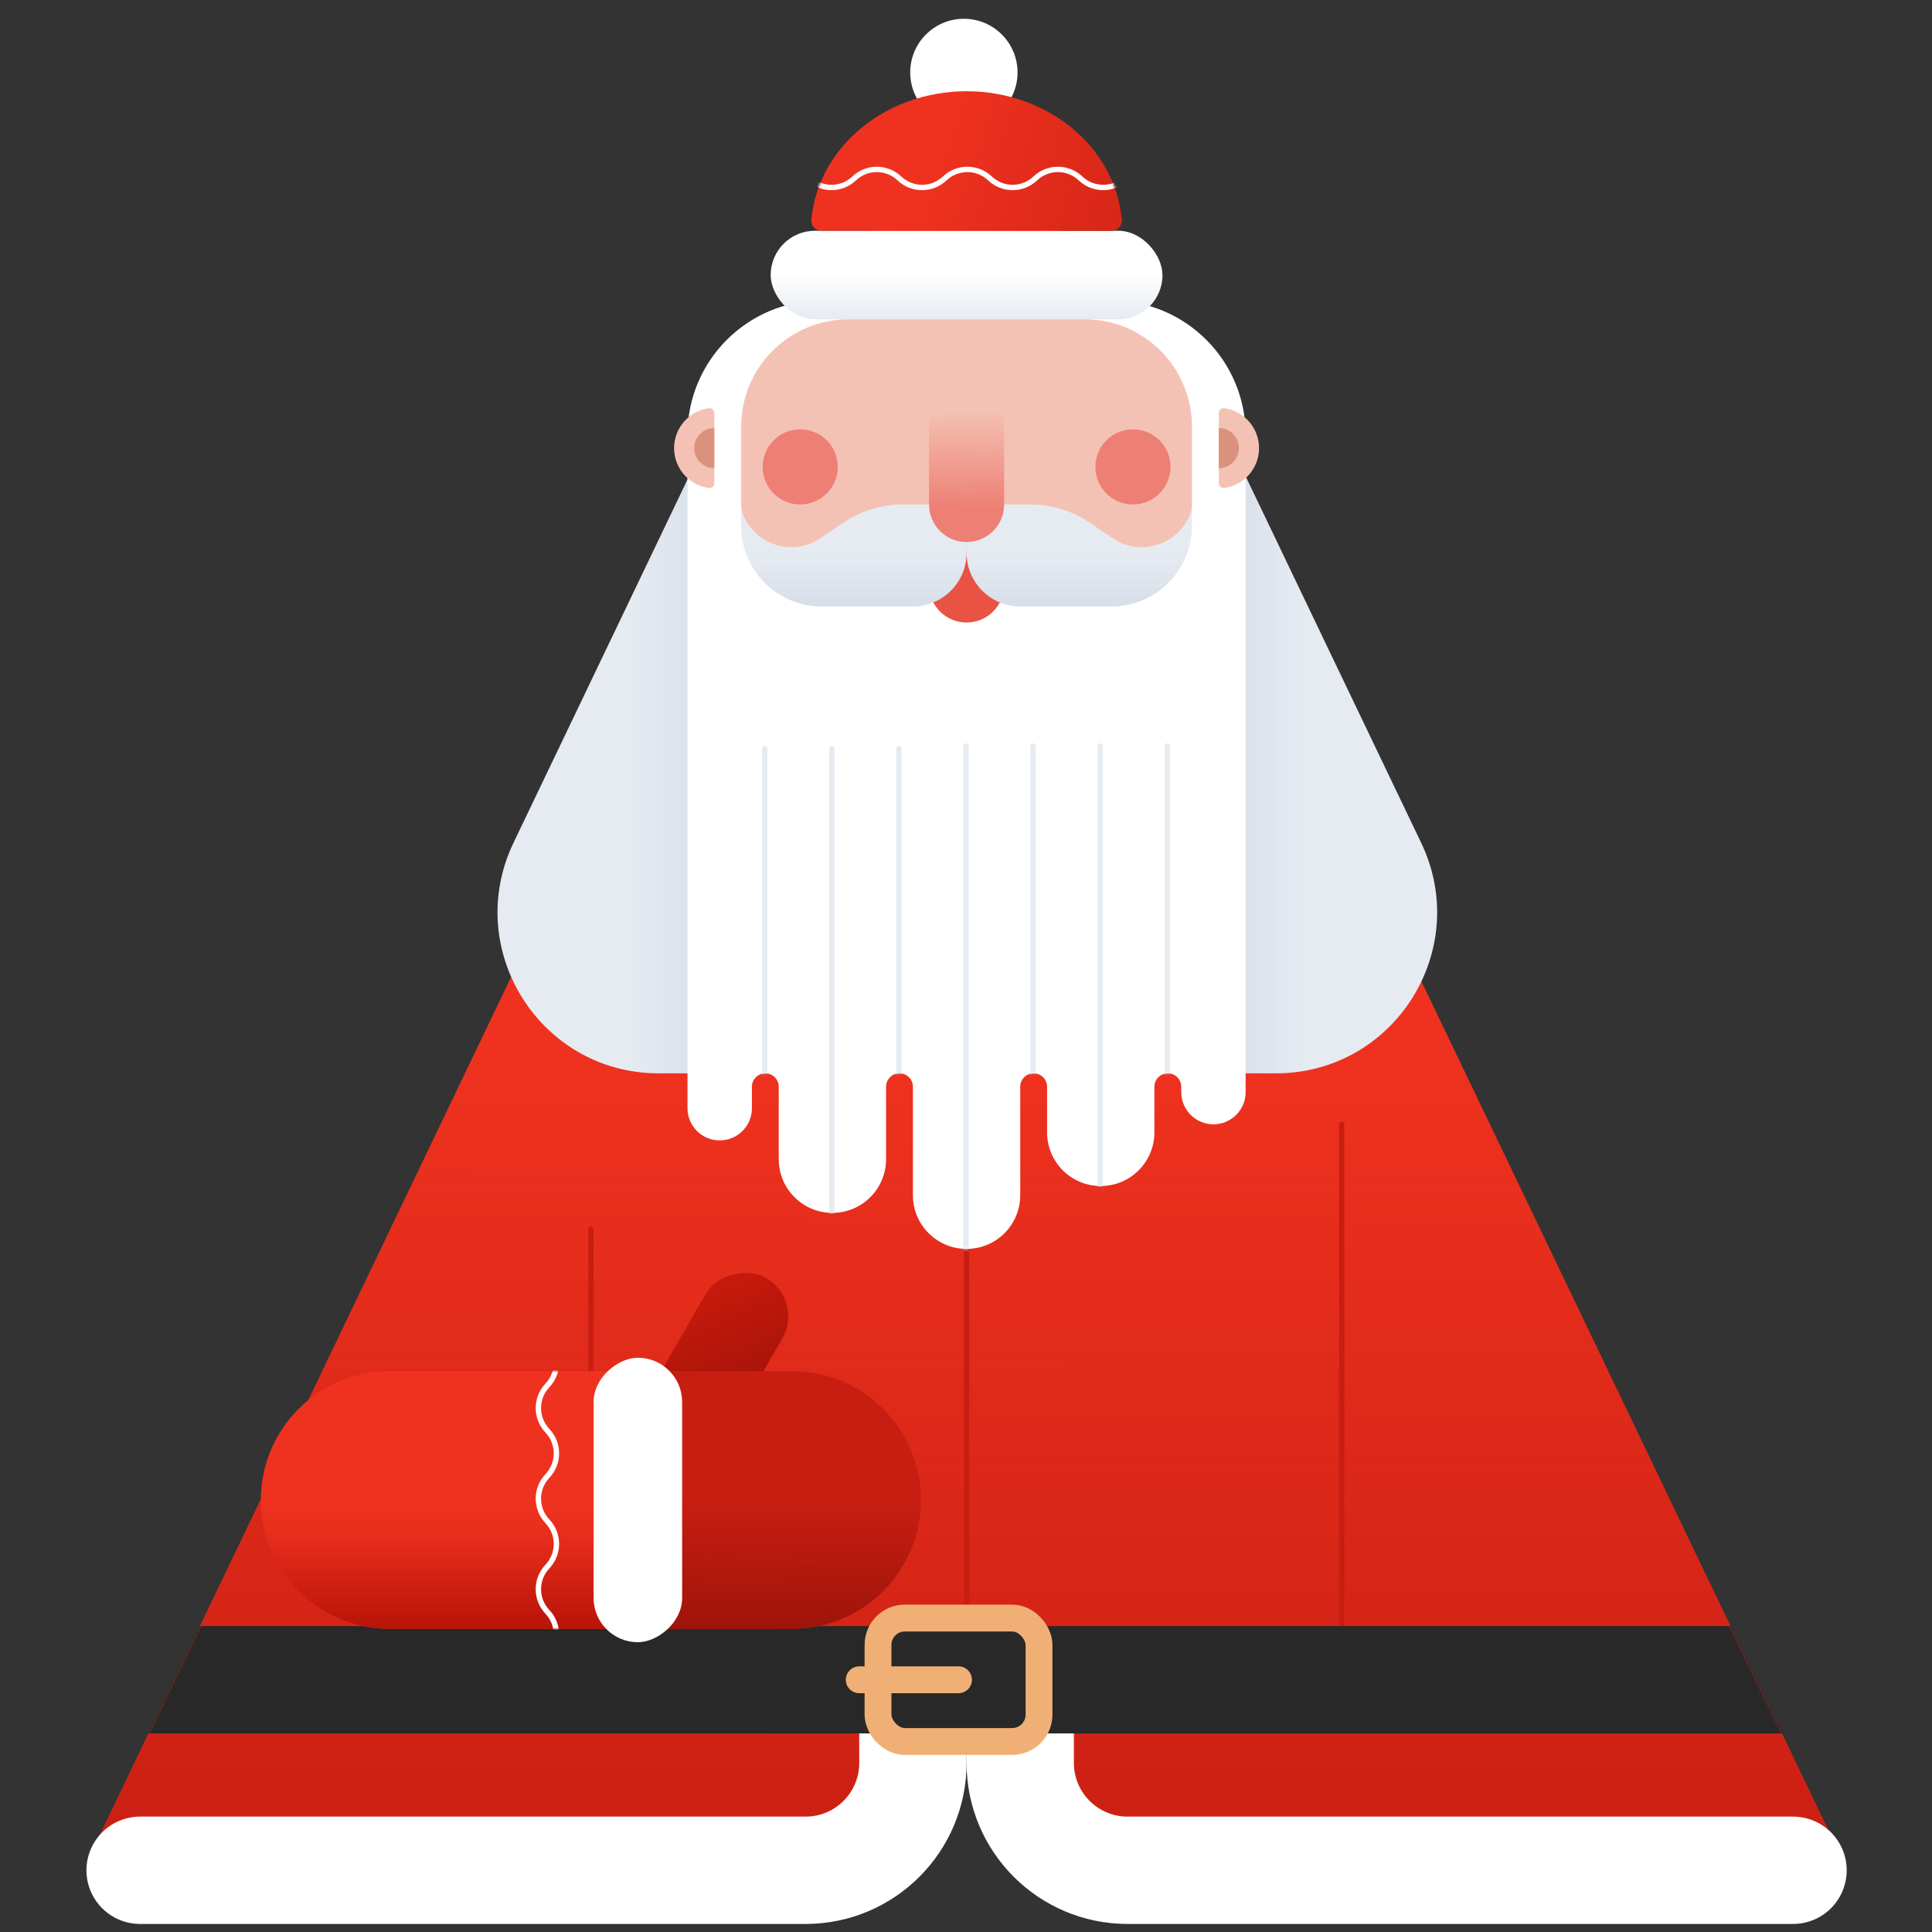 <?xml version="1.0" encoding="UTF-8"?> <svg xmlns="http://www.w3.org/2000/svg" width="720" height="720" viewBox="0 0 720 720" fill="none"><rect x="0" y="0" width="720" height="720" fill="#333333" stroke="none"/><path fill-rule="evenodd" clip-rule="evenodd" d="M377.747 48.631C370.49 33.49 348.933 33.49 341.676 48.631L36.989 684.356C30.626 697.632 40.303 713 55.025 713H298L356 645.5L425 713H664.399C679.12 713 688.797 697.632 682.434 684.356L377.747 48.631Z" fill="#EF321F"></path><path fill-rule="evenodd" clip-rule="evenodd" d="M377.747 48.631C370.49 33.49 348.933 33.49 341.676 48.631L36.989 684.356C30.626 697.632 40.303 713 55.025 713H298L356 645.5L425 713H664.399C679.12 713 688.797 697.632 682.434 684.356L377.747 48.631Z" fill="url(#paint0_linear_392_161)"></path><rect x="359.212" y="457" width="2" height="178" rx="1" fill="#C81E12"></rect><rect x="219.212" y="457" width="2" height="178" rx="1" fill="#C81E12"></rect><rect x="499" y="418" width="2" height="207" rx="1" fill="#C81E12"></rect><path d="M52.212 697H300.212C322.303 697 340.212 679.091 340.212 657V626" stroke="white" stroke-width="40" stroke-linecap="round"></path><path d="M668.211 697H420.211C398.12 697 380.211 679.091 380.211 657V626" stroke="white" stroke-width="40" stroke-linecap="round"></path><mask id="mask0_392_161" style="mask-type:alpha" maskUnits="userSpaceOnUse" x="35" y="37" width="650" height="676"><path d="M341.676 48.631C348.933 33.49 370.49 33.49 377.747 48.631L682.434 684.356C688.797 697.632 679.12 713 664.399 713H55.025C40.303 713 30.626 697.632 36.989 684.356L341.676 48.631Z" fill="#EF321F"></path><path d="M341.676 48.631C348.933 33.49 370.49 33.49 377.747 48.631L682.434 684.356C688.797 697.632 679.12 713 664.399 713H55.025C40.303 713 30.626 697.632 36.989 684.356L341.676 48.631Z" fill="url(#paint1_linear_392_161)"></path></mask><g mask="url(#mask0_392_161)"><rect x="55.212" y="606" width="620" height="40" fill="#282828"></rect></g><rect x="327.212" y="603" width="60" height="46" rx="10" stroke="#F0B075" stroke-width="10"></rect><path d="M320.212 626H357.212" stroke="#F0B075" stroke-width="10" stroke-linecap="round"></path><path fill-rule="evenodd" clip-rule="evenodd" d="M403.662 130C426.755 130 447.798 143.253 457.775 164.08L529.626 314.08C548.703 353.906 519.674 400 475.514 400H245.481C201.321 400 172.291 353.906 191.368 314.08L263.22 164.08C273.196 143.253 294.239 130 317.332 130H403.662Z" fill="#E6EBF2"></path><path fill-rule="evenodd" clip-rule="evenodd" d="M403.662 130C426.755 130 447.798 143.253 457.775 164.08L529.626 314.08C548.703 353.906 519.674 400 475.514 400H245.481C201.321 400 172.291 353.906 191.368 314.08L263.22 164.08C273.196 143.253 294.239 130 317.332 130H403.662Z" fill="url(#paint2_linear_392_161)"></path><path d="M256.212 162C256.212 134.386 278.597 112 306.212 112H414.212C441.826 112 464.212 134.386 464.212 162V407C464.212 413.627 458.839 419 452.212 419V419C445.584 419 440.212 413.627 440.212 407V405C440.212 402.239 437.973 400 435.212 400V400C432.45 400 430.212 402.239 430.212 405V422C430.212 433.046 421.257 442 410.212 442C399.166 442 390.212 433.046 390.212 422V405C390.212 402.239 387.973 400 385.212 400V400C382.45 400 380.212 402.239 380.212 405V445.432C380.212 456.478 371.257 465.432 360.212 465.432C349.166 465.432 340.212 456.478 340.212 445.432V405C340.212 402.239 337.973 400 335.212 400V400C332.45 400 330.212 402.239 330.212 405V432C330.212 443.046 321.257 452 310.212 452C299.166 452 290.212 443.046 290.212 432V405C290.212 402.239 287.973 400 285.212 400V400C282.45 400 280.212 402.239 280.212 405V413C280.212 419.627 274.839 425 268.212 425V425C261.584 425 256.212 419.627 256.212 413V400V162Z" fill="white"></path><mask id="mask1_392_161" style="mask-type:alpha" maskUnits="userSpaceOnUse" x="256" y="112" width="209" height="354"><path d="M256.212 162C256.212 134.386 278.597 112 306.212 112H414.212C441.826 112 464.212 134.386 464.212 162V407C464.212 413.627 458.839 419 452.212 419V419C445.584 419 440.212 413.627 440.212 407V405C440.212 402.239 437.973 400 435.212 400V400C432.45 400 430.212 402.239 430.212 405V422C430.212 433.046 421.257 442 410.212 442C399.166 442 390.212 433.046 390.212 422V405C390.212 402.239 387.973 400 385.212 400V400C382.45 400 380.212 402.239 380.212 405V445.432C380.212 456.478 371.257 465.432 360.212 465.432C349.166 465.432 340.212 456.478 340.212 445.432V405C340.212 402.239 337.973 400 335.212 400V400C332.45 400 330.212 402.239 330.212 405V432C330.212 443.046 321.257 452 310.212 452C299.166 452 290.212 443.046 290.212 432V405C290.212 402.239 287.973 400 285.212 400V400C282.45 400 280.212 402.239 280.212 405V413C280.212 419.627 274.839 425 268.212 425V425C261.584 425 256.212 419.627 256.212 413V400V162Z" fill="white"></path></mask><g mask="url(#mask1_392_161)"><rect x="359" y="277" width="2" height="207" rx="1" fill="#E6EBF2"></rect><rect x="334" y="278" width="2" height="207" rx="1" fill="#E6EBF2"></rect><rect x="309" y="278" width="2" height="207" rx="1" fill="#E6EBF2"></rect><rect x="284" y="278" width="2" height="207" rx="1" fill="#E6EBF2"></rect><rect x="384" y="277" width="2" height="207" rx="1" fill="#E6EBF2"></rect><rect x="409" y="277" width="2" height="207" rx="1" fill="#E6EBF2"></rect><rect x="434" y="277" width="2" height="207" rx="1" fill="#E6EBF2"></rect></g><rect x="287.212" y="86" width="146" height="33" rx="16.5" fill="white"></rect><rect x="287.212" y="86" width="146" height="33" rx="16.5" fill="url(#paint3_linear_392_161)"></rect><path d="M276.212 159C276.212 136.909 294.12 119 316.212 119H404.212C426.303 119 444.212 136.909 444.212 159V188C444.212 199.046 435.257 208 424.212 208H296.212C285.166 208 276.212 199.046 276.212 188V159Z" fill="#F4C2B4"></path><circle cx="359.212" cy="27" r="20" fill="white"></circle><path d="M414.212 86C416.421 86 418.229 84.206 418.04 82.005C417.571 76.544 416.142 71.176 413.797 66.1C410.882 59.791 406.61 54.059 401.224 49.23C395.838 44.402 389.444 40.572 382.407 37.958C375.37 35.345 367.828 34 360.212 34C352.595 34 345.053 35.345 338.016 37.958C330.979 40.572 324.585 44.402 319.199 49.23C313.814 54.059 309.541 59.791 306.627 66.1C304.282 71.176 302.852 76.544 302.383 82.005C302.194 84.206 304.003 86 306.212 86L360.212 86H414.212Z" fill="#EF321F"></path><path d="M414.212 86C416.421 86 418.229 84.206 418.04 82.005C417.571 76.544 416.142 71.176 413.797 66.1C410.882 59.791 406.61 54.059 401.224 49.23C395.838 44.402 389.444 40.572 382.407 37.958C375.37 35.345 367.828 34 360.212 34C352.595 34 345.053 35.345 338.016 37.958C330.979 40.572 324.585 44.402 319.199 49.23C313.814 54.059 309.541 59.791 306.627 66.1C304.282 71.176 302.852 76.544 302.383 82.005C302.194 84.206 304.003 86 306.212 86L360.212 86H414.212Z" fill="url(#paint4_linear_392_161)" fill-opacity="0.6"></path><mask id="mask2_392_161" style="mask-type:alpha" maskUnits="userSpaceOnUse" x="302" y="34" width="117" height="52"><path d="M414.212 86C416.421 86 418.229 84.206 418.04 82.005C417.571 76.544 416.142 71.176 413.797 66.1C410.882 59.791 406.61 54.059 401.224 49.23C395.838 44.402 389.444 40.572 382.407 37.958C375.37 35.345 367.828 34 360.212 34C352.595 34 345.053 35.345 338.016 37.958C330.979 40.572 324.585 44.402 319.199 49.23C313.814 54.059 309.541 59.791 306.627 66.1C304.282 71.176 302.852 76.544 302.383 82.005C302.194 84.206 304.003 86 306.212 86L360.212 86H414.212Z" fill="#EF321F"></path><path d="M414.212 86C416.421 86 418.229 84.206 418.04 82.005C417.571 76.544 416.142 71.176 413.797 66.1C410.882 59.791 406.61 54.059 401.224 49.23C395.838 44.402 389.444 40.572 382.407 37.958C375.37 35.345 367.828 34 360.212 34C352.595 34 345.053 35.345 338.016 37.958C330.979 40.572 324.585 44.402 319.199 49.23C313.814 54.059 309.541 59.791 306.627 66.1C304.282 71.176 302.852 76.544 302.383 82.005C302.194 84.206 304.003 86 306.212 86L360.212 86H414.212Z" fill="url(#paint5_linear_392_161)" fill-opacity="0.6"></path></mask><g mask="url(#mask2_392_161)"><path d="M293 58.5L301.438 66.5C306.168 70.986 313.582 70.986 318.312 66.5V66.5C323.043 62.014 330.457 62.014 335.187 66.5V66.5C339.918 70.986 347.332 70.986 352.062 66.5V66.5C356.793 62.014 364.207 62.014 368.937 66.5V66.5C373.668 70.986 381.082 70.986 385.812 66.5V66.5C390.543 62.014 397.957 62.014 402.687 66.5V66.5C407.418 70.986 414.832 70.986 419.563 66.5L428 58.5" stroke="white" stroke-width="2"></path></g><path d="M266.212 154C266.212 152.895 265.312 151.986 264.218 152.133C262.933 152.305 261.674 152.644 260.471 153.142C258.652 153.896 256.998 155.001 255.605 156.393C254.212 157.786 253.107 159.44 252.353 161.26C251.6 163.08 251.212 165.03 251.212 167C251.212 168.97 251.6 170.92 252.353 172.74C253.107 174.56 254.212 176.214 255.605 177.607C256.998 178.999 258.652 180.104 260.471 180.858C261.674 181.356 262.933 181.695 264.218 181.867C265.312 182.014 266.212 181.105 266.212 180L266.212 167V154Z" fill="#F4C2B4"></path><path d="M266.212 159.5C265.227 159.5 264.251 159.694 263.342 160.071C262.432 160.448 261.605 161 260.908 161.697C260.212 162.393 259.659 163.22 259.283 164.13C258.906 165.04 258.712 166.015 258.712 167C258.712 167.985 258.906 168.96 259.283 169.87C259.659 170.78 260.212 171.607 260.908 172.303C261.605 173 262.432 173.552 263.342 173.929C264.251 174.306 265.227 174.5 266.212 174.5L266.212 167V159.5Z" fill="#DA927D"></path><path d="M454.212 154C454.212 152.895 455.111 151.986 456.206 152.133C457.49 152.305 458.75 152.644 459.952 153.142C461.772 153.896 463.425 155.001 464.818 156.393C466.211 157.786 467.316 159.44 468.07 161.26C468.824 163.08 469.212 165.03 469.212 167C469.212 168.97 468.824 170.92 468.07 172.74C467.316 174.56 466.211 176.214 464.818 177.607C463.425 178.999 461.772 180.104 459.952 180.858C458.75 181.356 457.49 181.695 456.206 181.867C455.111 182.014 454.212 181.105 454.212 180L454.212 167V154Z" fill="#F4C2B4"></path><path d="M454.212 159.5C455.197 159.5 456.172 159.694 457.082 160.071C457.992 160.448 458.819 161 459.515 161.697C460.211 162.393 460.764 163.22 461.141 164.13C461.518 165.04 461.712 166.015 461.712 167C461.712 167.985 461.518 168.96 461.141 169.87C460.764 170.78 460.211 171.607 459.515 172.303C458.819 173 457.992 173.552 457.082 173.929C456.172 174.306 455.197 174.5 454.212 174.5L454.212 167V159.5Z" fill="#DA927D"></path><path d="M346.212 205H374.212V218C374.212 225.732 367.944 232 360.212 232V232C352.48 232 346.212 225.732 346.212 218V205Z" fill="#E85344"></path><path d="M314.009 194.968C320.656 190.428 328.518 188 336.567 188H350.212C355.735 188 360.212 192.477 360.212 198V206C360.212 217.046 351.257 226 340.212 226H306.212C289.643 226 276.212 212.569 276.212 196V189.5C279.626 202.427 294.805 208.083 305.846 200.542L314.009 194.968Z" fill="#E6EBF2"></path><path d="M314.009 194.968C320.656 190.428 328.518 188 336.567 188H350.212C355.735 188 360.212 192.477 360.212 198V206C360.212 217.046 351.257 226 340.212 226H306.212C289.643 226 276.212 212.569 276.212 196V189.5C279.626 202.427 294.805 208.083 305.846 200.542L314.009 194.968Z" fill="url(#paint6_linear_392_161)" fill-opacity="0.25"></path><path d="M406.415 194.968C399.768 190.428 391.906 188 383.856 188H370.212C364.689 188 360.212 192.477 360.212 198V206C360.212 217.046 369.166 226 380.212 226H414.212C430.78 226 444.212 212.569 444.212 196V189.5C440.797 202.427 425.618 208.083 414.577 200.542L406.415 194.968Z" fill="#E6EBF2"></path><path d="M406.415 194.968C399.768 190.428 391.906 188 383.856 188H370.212C364.689 188 360.212 192.477 360.212 198V206C360.212 217.046 369.166 226 380.212 226H414.212C430.78 226 444.212 212.569 444.212 196V189.5C440.797 202.427 425.618 208.083 414.577 200.542L406.415 194.968Z" fill="url(#paint7_linear_392_161)" fill-opacity="0.25"></path><path d="M346.212 147H374.212V188C374.212 195.732 367.944 202 360.212 202V202C352.48 202 346.212 195.732 346.212 188V147Z" fill="url(#paint8_linear_392_161)"></path><circle cx="422.212" cy="174" r="14" fill="#EE7F74"></circle><circle cx="298.212" cy="174" r="14" fill="#EE7F74"></circle><path d="M97.212 559C97.212 532.49 118.702 511 145.212 511H237.212V607H145.212C118.702 607 97.212 585.51 97.212 559V559Z" fill="#EF321F"></path><path d="M97.212 559C97.212 532.49 118.702 511 145.212 511H237.212V607H145.212C118.702 607 97.212 585.51 97.212 559V559Z" fill="url(#paint9_linear_392_161)"></path><rect x="227.594" y="543.548" width="87.235" height="33" rx="16.5" transform="rotate(-60 227.594 543.548)" fill="#C5190C"></rect><rect x="227.594" y="543.548" width="87.235" height="33" rx="16.5" transform="rotate(-60 227.594 543.548)" fill="url(#paint10_linear_392_161)" fill-opacity="0.5"></rect><path d="M343.212 559C343.212 532.49 321.721 511 295.212 511H237.212V607H295.212C321.721 607 343.212 585.51 343.212 559V559Z" fill="#C81E12"></path><path d="M343.212 559C343.212 532.49 321.721 511 295.212 511H237.212V607H295.212C321.721 607 343.212 585.51 343.212 559V559Z" fill="url(#paint11_linear_392_161)"></path><rect x="221.212" y="612" width="106" height="33" rx="16.5" transform="rotate(-90 221.212 612)" fill="white"></rect><mask id="mask3_392_161" style="mask-type:alpha" maskUnits="userSpaceOnUse" x="97" y="511" width="141" height="96"><path d="M97.212 559C97.212 532.49 118.702 511 145.212 511H237.212V607H145.212C118.702 607 97.212 585.51 97.212 559V559Z" fill="#EF321F"></path><path d="M97.212 559C97.212 532.49 118.702 511 145.212 511H237.212V607H145.212C118.702 607 97.212 585.51 97.212 559V559Z" fill="url(#paint12_linear_392_161)"></path></mask><g mask="url(#mask3_392_161)"><path d="M196 491L204 499.438C208.485 504.168 208.485 511.582 204 516.312V516.312C199.515 521.043 199.515 528.457 204 533.187V533.187C208.485 537.918 208.485 545.332 204 550.062V550.062C199.515 554.793 199.515 562.207 204 566.937V566.937C208.485 571.668 208.485 579.082 204 583.812V583.812C199.515 588.543 199.515 595.957 204 600.687V600.687C208.485 605.418 208.485 612.832 204 617.563L196 626" stroke="white" stroke-width="2"></path></g><defs><linearGradient id="paint0_linear_392_161" x1="360" y1="391" x2="359.712" y2="713" gradientUnits="userSpaceOnUse"><stop stop-color="#C81E12" stop-opacity="0"></stop><stop offset="1" stop-color="#C81E12"></stop></linearGradient><linearGradient id="paint1_linear_392_161" x1="359.712" y1="498" x2="359.712" y2="713" gradientUnits="userSpaceOnUse"><stop stop-color="#C81E12" stop-opacity="0"></stop><stop offset="1" stop-color="#C81E12"></stop></linearGradient><linearGradient id="paint2_linear_392_161" x1="571" y1="400" x2="150" y2="400" gradientUnits="userSpaceOnUse"><stop offset="0.2" stop-color="#ABB7C9" stop-opacity="0"></stop><stop offset="0.498" stop-color="#ABB7C9"></stop><stop offset="0.8" stop-color="#ABB7C9" stop-opacity="0"></stop></linearGradient><linearGradient id="paint3_linear_392_161" x1="360" y1="102" x2="360" y2="119" gradientUnits="userSpaceOnUse"><stop stop-color="#E6EBF2" stop-opacity="0"></stop><stop offset="1" stop-color="#E6EBF2"></stop></linearGradient><linearGradient id="paint4_linear_392_161" x1="343" y1="60" x2="418" y2="86" gradientUnits="userSpaceOnUse"><stop stop-color="#C81E12" stop-opacity="0"></stop><stop offset="1" stop-color="#C81E12"></stop></linearGradient><linearGradient id="paint5_linear_392_161" x1="343" y1="60" x2="418" y2="86" gradientUnits="userSpaceOnUse"><stop stop-color="#C81E12" stop-opacity="0"></stop><stop offset="1" stop-color="#C81E12"></stop></linearGradient><linearGradient id="paint6_linear_392_161" x1="360" y1="226" x2="360" y2="207" gradientUnits="userSpaceOnUse"><stop stop-color="#ABB7C9"></stop><stop offset="1" stop-color="#ABB7C9" stop-opacity="0"></stop></linearGradient><linearGradient id="paint7_linear_392_161" x1="360" y1="226" x2="360" y2="207" gradientUnits="userSpaceOnUse"><stop stop-color="#ABB7C9"></stop><stop offset="1" stop-color="#ABB7C9" stop-opacity="0"></stop></linearGradient><linearGradient id="paint8_linear_392_161" x1="360" y1="152.5" x2="360.212" y2="189.5" gradientUnits="userSpaceOnUse"><stop stop-color="#EE7F74" stop-opacity="0"></stop><stop offset="1" stop-color="#EE7F74"></stop></linearGradient><linearGradient id="paint9_linear_392_161" x1="167.212" y1="559" x2="167.212" y2="607" gradientUnits="userSpaceOnUse"><stop stop-color="#B81409" stop-opacity="0"></stop><stop offset="0.302" stop-color="#B81409" stop-opacity="0.17"></stop><stop offset="1" stop-color="#B81409"></stop></linearGradient><linearGradient id="paint10_linear_392_161" x1="304.081" y1="548.931" x2="282.386" y2="579.355" gradientUnits="userSpaceOnUse"><stop stop-color="#890F06" stop-opacity="0"></stop><stop offset="1" stop-color="#890F06"></stop></linearGradient><linearGradient id="paint11_linear_392_161" x1="290" y1="559" x2="290.212" y2="607" gradientUnits="userSpaceOnUse"><stop stop-color="#9E140A" stop-opacity="0"></stop><stop offset="1" stop-color="#9E140A"></stop></linearGradient><linearGradient id="paint12_linear_392_161" x1="167.212" y1="559" x2="167.212" y2="607" gradientUnits="userSpaceOnUse"><stop stop-color="#B81409" stop-opacity="0"></stop><stop offset="0.302" stop-color="#B81409" stop-opacity="0.17"></stop><stop offset="1" stop-color="#B81409"></stop></linearGradient></defs></svg> 